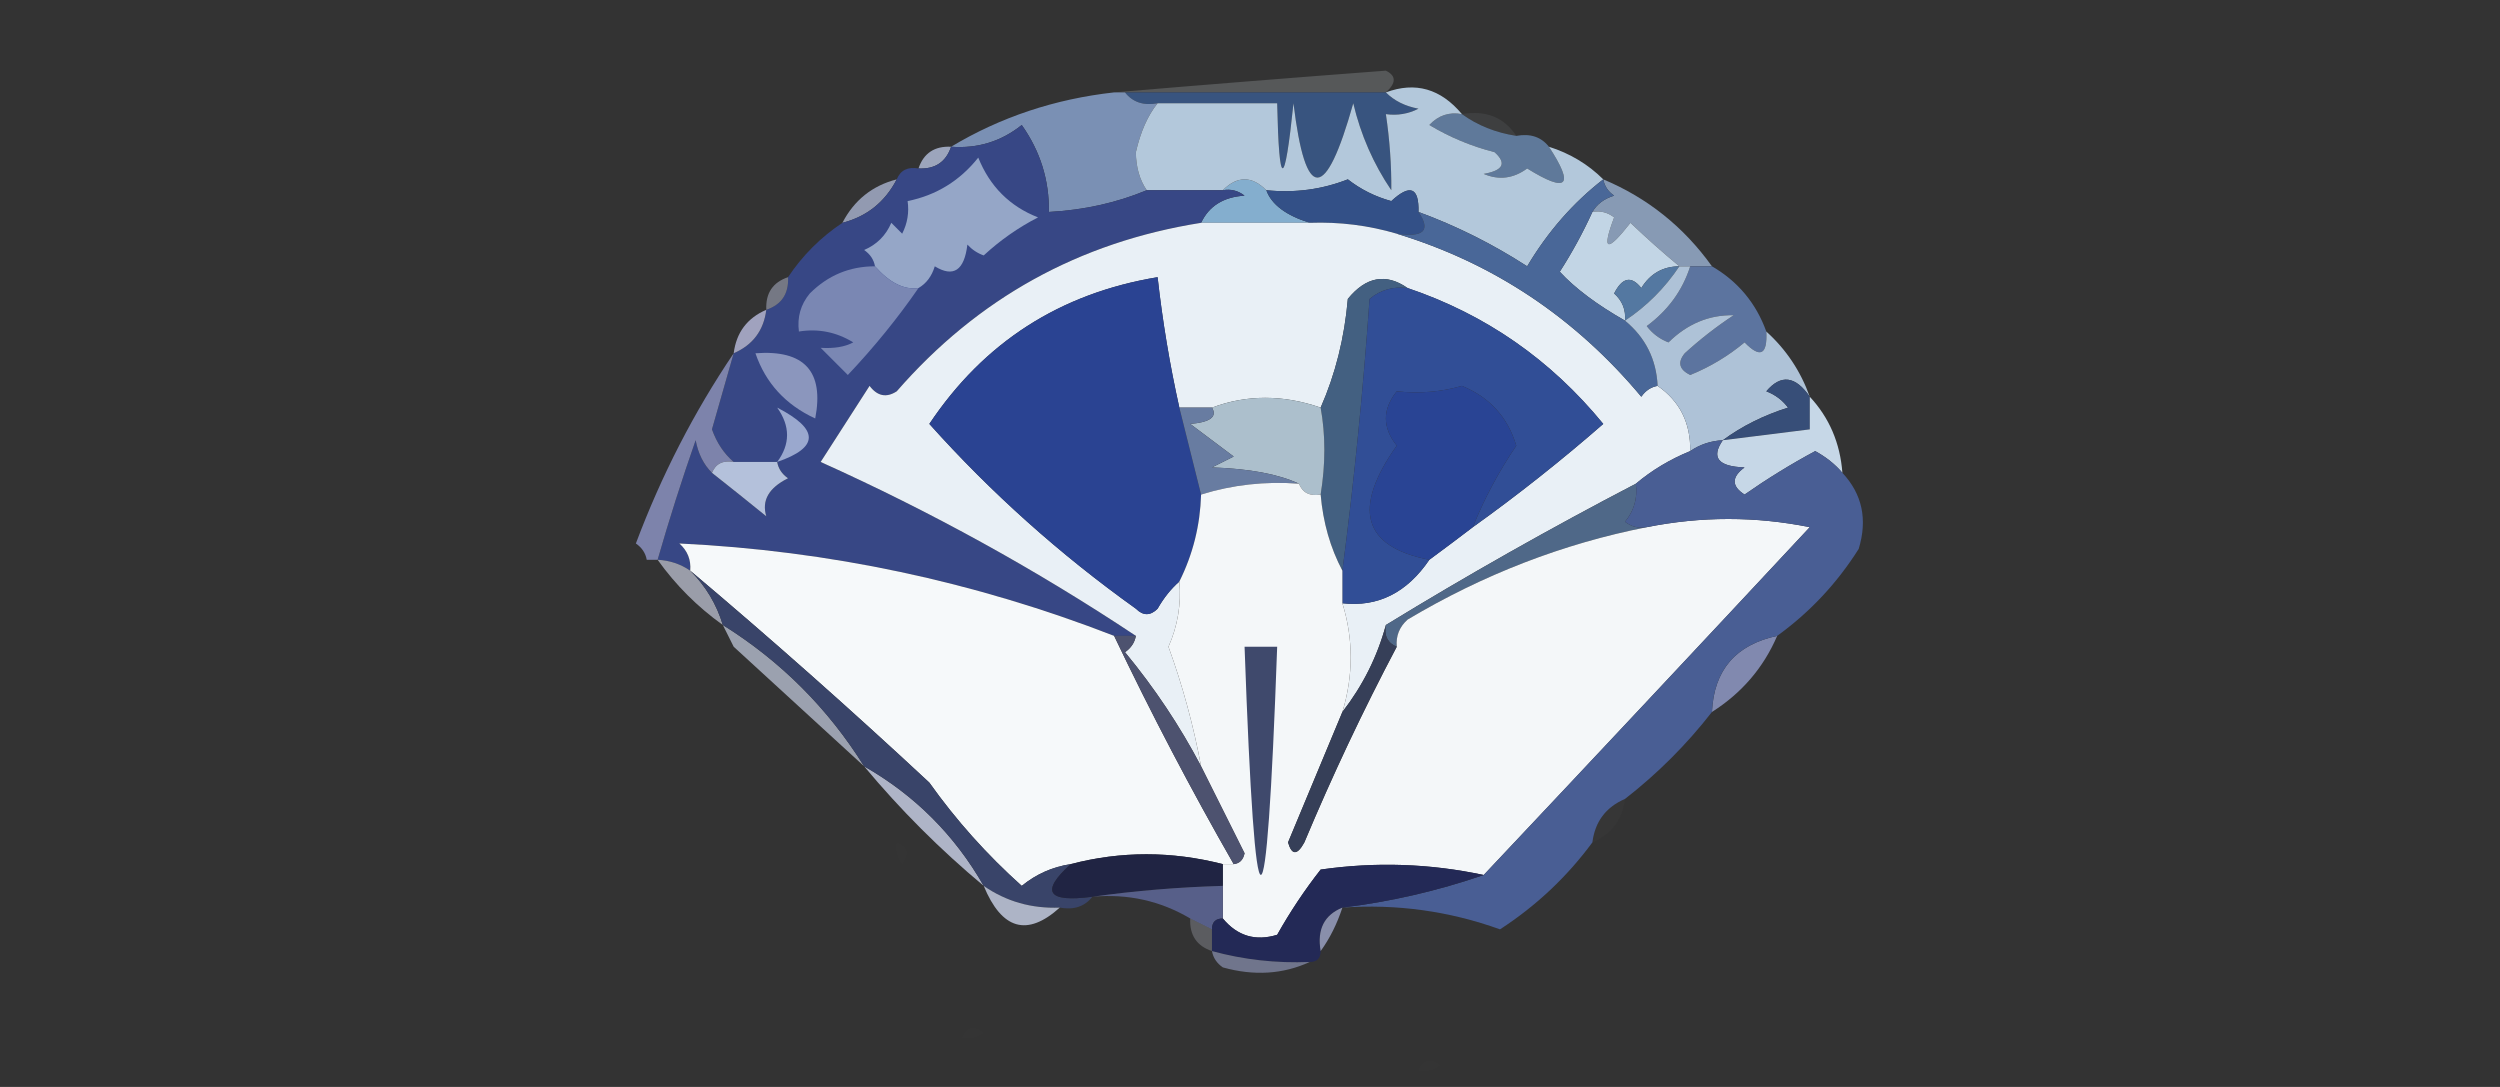 <?xml version="1.0" encoding="UTF-8"?>
<!DOCTYPE svg PUBLIC "-//W3C//DTD SVG 1.1//EN" "http://www.w3.org/Graphics/SVG/1.1/DTD/svg11.dtd">
<svg xmlns="http://www.w3.org/2000/svg" version="1.1" width="230px" height="100px" style="shape-rendering:geometricPrecision; text-rendering:geometricPrecision; image-rendering:optimizeQuality; fill-rule:evenodd; clip-rule:evenodd" xmlns:xlink="http://www.w3.org/1999/xlink">
<rect width="100%" height="100%" fill="#333333" stroke="none"/>
<g><path style="opacity:0.201" fill="#e1ebf0" d="M 127.5,8.5 C 119.5,8.5 111.5,8.5 103.5,8.5C 103.167,8.5 102.833,8.5 102.5,8.5C 110.704,7.806 119.038,7.139 127.5,6.5C 128.463,6.97 128.463,7.636 127.5,8.5 Z"/></g>
<g><path style="opacity:1" fill="#38547f" d="M 103.5,8.5 C 111.5,8.5 119.5,8.5 127.5,8.5C 128.263,9.268 129.263,9.768 130.5,10C 129.552,10.483 128.552,10.649 127.5,10.5C 127.851,12.87 128.018,15.203 128,17.5C 126.355,15.075 125.189,12.408 124.5,9.5C 121.939,18.617 120.106,18.617 119,9.5C 118.174,17.473 117.674,17.473 117.5,9.5C 113.833,9.5 110.167,9.5 106.5,9.5C 105.209,9.737 104.209,9.404 103.5,8.5 Z"/></g>
<g><path style="opacity:0.075" fill="#d3dee9" d="M 134.5,10.5 C 136.698,10.12 138.365,10.787 139.5,12.5C 137.597,12.204 135.93,11.537 134.5,10.5 Z"/></g>
<g><path style="opacity:1" fill="#7a90b4" d="M 102.5,8.5 C 102.833,8.5 103.167,8.5 103.5,8.5C 104.209,9.404 105.209,9.737 106.5,9.5C 105.596,10.619 104.93,12.119 104.5,14C 104.514,15.385 104.848,16.551 105.5,17.5C 102.727,18.657 99.727,19.324 96.5,19.5C 96.54,16.576 95.707,13.909 94,11.5C 92.103,13.016 89.936,13.683 87.5,13.5C 92.045,10.773 97.045,9.106 102.5,8.5 Z"/></g>
<g><path style="opacity:0.827" fill="#b2bdd8" d="M 87.5,13.5 C 87.027,14.906 86.027,15.573 84.5,15.5C 84.973,14.094 85.973,13.427 87.5,13.5 Z"/></g>
<g><path style="opacity:1" fill="#5f799a" d="M 134.5,10.5 C 135.93,11.537 137.597,12.204 139.5,12.5C 140.791,12.263 141.791,12.596 142.5,13.5C 144.872,17.128 144.205,17.795 140.5,15.5C 139.232,16.428 137.899,16.595 136.5,16C 138.301,15.683 138.634,15.016 137.5,14C 135.369,13.457 133.369,12.624 131.5,11.5C 132.325,10.614 133.325,10.281 134.5,10.5 Z"/></g>
<g><path style="opacity:1" fill="#84aece" d="M 112.5,17.5 C 113.833,16.167 115.167,16.167 116.5,17.5C 116.981,18.821 118.315,19.821 120.5,20.5C 117.167,20.5 113.833,20.5 110.5,20.5C 111.23,18.955 112.563,18.122 114.5,18C 113.906,17.536 113.239,17.369 112.5,17.5 Z"/></g>
<g><path style="opacity:1" fill="#b3c8db" d="M 134.5,10.5 C 133.325,10.281 132.325,10.614 131.5,11.5C 133.369,12.624 135.369,13.457 137.5,14C 138.634,15.016 138.301,15.683 136.5,16C 137.899,16.595 139.232,16.428 140.5,15.5C 144.205,17.795 144.872,17.128 142.5,13.5C 144.434,14.11 146.101,15.11 147.5,16.5C 144.731,18.647 142.397,21.314 140.5,24.5C 137.319,22.445 133.986,20.779 130.5,19.5C 130.559,17.235 129.726,16.902 128,18.5C 126.527,18.097 125.194,17.43 124,16.5C 121.619,17.435 119.119,17.768 116.5,17.5C 115.167,16.167 113.833,16.167 112.5,17.5C 110.167,17.5 107.833,17.5 105.5,17.5C 104.848,16.551 104.514,15.385 104.5,14C 104.93,12.119 105.596,10.619 106.5,9.5C 110.167,9.5 113.833,9.5 117.5,9.5C 117.674,17.473 118.174,17.473 119,9.5C 120.106,18.617 121.939,18.617 124.5,9.5C 125.189,12.408 126.355,15.075 128,17.5C 128.018,15.203 127.851,12.87 127.5,10.5C 128.552,10.649 129.552,10.483 130.5,10C 129.263,9.768 128.263,9.268 127.5,8.5C 130.212,7.493 132.546,8.159 134.5,10.5 Z"/></g>
<g><path style="opacity:0.855" fill="#a2acc7" d="M 82.5,16.5 C 81.415,18.587 79.749,19.92 77.5,20.5C 78.585,18.413 80.251,17.08 82.5,16.5 Z"/></g>
<g><path style="opacity:1" fill="#335087" d="M 130.5,19.5 C 131.66,21.203 130.993,21.869 128.5,21.5C 125.904,20.735 123.237,20.401 120.5,20.5C 118.315,19.821 116.981,18.821 116.5,17.5C 119.119,17.768 121.619,17.435 124,16.5C 125.194,17.43 126.527,18.097 128,18.5C 129.726,16.902 130.559,17.235 130.5,19.5 Z"/></g>
<g><path style="opacity:0.988" fill="#889bb5" d="M 147.5,16.5 C 151.572,18.208 154.905,20.874 157.5,24.5C 156.833,24.5 156.167,24.5 155.5,24.5C 155.167,24.5 154.833,24.5 154.5,24.5C 152.992,23.254 151.492,21.92 150,20.5C 147.827,23.277 147.327,23.11 148.5,20C 147.906,19.536 147.239,19.369 146.5,19.5C 146.918,18.778 147.584,18.278 148.5,18C 147.944,17.617 147.611,17.117 147.5,16.5 Z"/></g>
<g><path style="opacity:1" fill="#374785" d="M 105.5,17.5 C 107.833,17.5 110.167,17.5 112.5,17.5C 113.239,17.369 113.906,17.536 114.5,18C 112.563,18.122 111.23,18.955 110.5,20.5C 99.284,22.275 89.951,27.441 82.5,36C 81.551,36.617 80.718,36.451 80,35.5C 78.5,37.833 77,40.167 75.5,42.5C 85.702,47.096 95.369,52.429 104.5,58.5C 103.833,58.5 103.167,58.5 102.5,58.5C 89.615,53.493 76.282,50.66 62.5,50C 63.252,50.671 63.586,51.504 63.5,52.5C 62.609,51.89 61.609,51.557 60.5,51.5C 61.555,47.823 62.722,44.156 64,40.5C 64.232,41.737 64.732,42.737 65.5,43.5C 67.123,44.779 68.79,46.113 70.5,47.5C 70.06,46.047 70.727,44.881 72.5,44C 71.944,43.617 71.611,43.117 71.5,42.5C 70.167,42.5 68.833,42.5 67.5,42.5C 66.609,41.739 65.942,40.739 65.5,39.5C 66.173,37.149 66.84,34.816 67.5,32.5C 69.262,31.738 70.262,30.404 70.5,28.5C 71.906,28.027 72.573,27.027 72.5,25.5C 73.833,23.5 75.5,21.833 77.5,20.5C 79.749,19.92 81.415,18.587 82.5,16.5C 82.842,15.662 83.508,15.328 84.5,15.5C 86.027,15.573 87.027,14.906 87.5,13.5C 89.936,13.683 92.103,13.016 94,11.5C 95.707,13.909 96.54,16.576 96.5,19.5C 99.727,19.324 102.727,18.657 105.5,17.5 Z"/></g>
<g><path style="opacity:1" fill="#95a6c7" d="M 84.5,26.5 C 83.183,26.687 81.85,26.02 80.5,24.5C 80.389,23.883 80.056,23.383 79.5,23C 80.667,22.5 81.5,21.667 82,20.5C 82.333,20.833 82.667,21.167 83,21.5C 83.483,20.552 83.65,19.552 83.5,18.5C 86.136,17.965 88.303,16.632 90,14.5C 91.064,17.152 92.898,18.985 95.5,20C 93.693,20.928 92.026,22.094 90.5,23.5C 89.914,23.291 89.414,22.957 89,22.5C 88.716,24.886 87.716,25.552 86,24.5C 85.722,25.416 85.222,26.082 84.5,26.5 Z"/></g>
<g><path style="opacity:1" fill="#c2d5e5" d="M 146.5,19.5 C 147.239,19.369 147.906,19.536 148.5,20C 147.327,23.11 147.827,23.277 150,20.5C 151.492,21.92 152.992,23.254 154.5,24.5C 152.983,24.511 151.816,25.177 151,26.5C 150.086,25.346 149.253,25.513 148.5,27C 149.252,27.671 149.586,28.504 149.5,29.5C 146.903,28.02 144.903,26.52 143.5,25C 144.632,23.235 145.632,21.402 146.5,19.5 Z"/></g>
<g><path style="opacity:1" fill="#e9f0f6" d="M 110.5,20.5 C 113.833,20.5 117.167,20.5 120.5,20.5C 123.237,20.401 125.904,20.735 128.5,21.5C 137.405,24.212 144.905,29.212 151,36.5C 151.383,35.944 151.883,35.611 152.5,35.5C 154.539,36.911 155.539,38.911 155.5,41.5C 153.632,42.263 151.965,43.263 150.5,44.5C 142.636,48.596 134.969,52.929 127.5,57.5C 126.715,60.404 125.381,63.07 123.5,65.5C 124.519,62.128 124.519,58.794 123.5,55.5C 126.763,55.871 129.429,54.538 131.5,51.5C 132.872,50.488 134.205,49.488 135.5,48.5C 139.625,45.547 143.625,42.381 147.5,39C 142.662,33.087 136.662,28.921 129.5,26.5C 127.511,25.113 125.678,25.447 124,27.5C 123.689,31.09 122.856,34.423 121.5,37.5C 118.031,36.3 114.698,36.3 111.5,37.5C 110.5,37.5 109.5,37.5 108.5,37.5C 107.619,33.546 106.952,29.546 106.5,25.5C 97.523,26.986 90.523,31.486 85.5,39C 91.174,45.338 97.508,51.004 104.5,56C 105.167,56.667 105.833,56.667 106.5,56C 107.066,55.005 107.733,54.172 108.5,53.5C 108.682,55.591 108.348,57.591 107.5,59.5C 108.809,63.107 109.809,66.774 110.5,70.5C 108.562,66.808 106.229,63.307 103.5,60C 104.056,59.617 104.389,59.117 104.5,58.5C 95.369,52.429 85.702,47.096 75.5,42.5C 77,40.167 78.5,37.833 80,35.5C 80.718,36.451 81.551,36.617 82.5,36C 89.951,27.441 99.284,22.275 110.5,20.5 Z"/></g>
<g><path style="opacity:0.561" fill="#aaafc5" d="M 72.5,25.5 C 72.573,27.027 71.906,28.027 70.5,28.5C 70.427,26.973 71.094,25.973 72.5,25.5 Z"/></g>
<g><path style="opacity:1" fill="#7a87b3" d="M 80.5,24.5 C 81.85,26.02 83.183,26.687 84.5,26.5C 82.589,29.27 80.422,31.937 78,34.5C 77.167,33.667 76.333,32.833 75.5,32C 76.738,32.077 77.738,31.911 78.5,31.5C 76.955,30.548 75.288,30.215 73.5,30.5C 73.33,29.178 73.663,28.011 74.5,27C 76.169,25.331 78.169,24.498 80.5,24.5 Z"/></g>
<g><path style="opacity:1" fill="#5c749f" d="M 155.5,24.5 C 156.167,24.5 156.833,24.5 157.5,24.5C 159.89,25.891 161.557,27.891 162.5,30.5C 162.611,32.648 161.944,32.981 160.5,31.5C 158.999,32.752 157.332,33.752 155.5,34.5C 154.479,33.998 154.312,33.332 155,32.5C 156.41,31.212 157.91,30.046 159.5,29C 157.24,28.956 155.24,29.789 153.5,31.5C 152.692,31.192 152.025,30.692 151.5,30C 153.464,28.549 154.797,26.716 155.5,24.5 Z"/></g>
<g><path style="opacity:1" fill="#5478a1" d="M 154.5,24.5 C 153.167,26.5 151.5,28.167 149.5,29.5C 149.586,28.504 149.252,27.671 148.5,27C 149.253,25.513 150.086,25.346 151,26.5C 151.816,25.177 152.983,24.511 154.5,24.5 Z"/></g>
<g><path style="opacity:0.925" fill="#a8abc9" d="M 70.5,28.5 C 70.262,30.404 69.262,31.738 67.5,32.5C 67.738,30.596 68.738,29.262 70.5,28.5 Z"/></g>
<g><path style="opacity:1" fill="#2a4392" d="M 108.5,37.5 C 109.167,40.167 109.833,42.833 110.5,45.5C 110.416,48.327 109.75,50.994 108.5,53.5C 107.733,54.172 107.066,55.005 106.5,56C 105.833,56.667 105.167,56.667 104.5,56C 97.508,51.004 91.174,45.338 85.5,39C 90.523,31.486 97.523,26.986 106.5,25.5C 106.952,29.546 107.619,33.546 108.5,37.5 Z"/></g>
<g><path style="opacity:1" fill="#436081" d="M 129.5,26.5 C 128.178,26.33 127.011,26.663 126,27.5C 125.41,35.936 124.577,44.269 123.5,52.5C 122.388,50.401 121.721,48.067 121.5,45.5C 121.957,42.691 121.957,40.024 121.5,37.5C 122.856,34.423 123.689,31.09 124,27.5C 125.678,25.447 127.511,25.113 129.5,26.5 Z"/></g>
<g><path style="opacity:1" fill="#8b96bd" d="M 69.5,32.5 C 74,32.164 75.833,34.164 75,38.5C 72.273,37.241 70.439,35.241 69.5,32.5 Z"/></g>
<g><path style="opacity:1" fill="#496798" d="M 147.5,16.5 C 147.611,17.117 147.944,17.617 148.5,18C 147.584,18.278 146.918,18.778 146.5,19.5C 145.632,21.402 144.632,23.235 143.5,25C 144.903,26.52 146.903,28.02 149.5,29.5C 151.385,31.053 152.385,33.053 152.5,35.5C 151.883,35.611 151.383,35.944 151,36.5C 144.905,29.212 137.405,24.212 128.5,21.5C 130.993,21.869 131.66,21.203 130.5,19.5C 133.986,20.779 137.319,22.445 140.5,24.5C 142.397,21.314 144.731,18.647 147.5,16.5 Z"/></g>
<g><path style="opacity:1" fill="#314e96" d="M 129.5,26.5 C 136.662,28.921 142.662,33.087 147.5,39C 143.625,42.381 139.625,45.547 135.5,48.5C 136.541,45.906 137.874,43.406 139.5,41C 138.713,38.379 137.046,36.546 134.5,35.5C 132.574,36.061 130.574,36.227 128.5,36C 127.167,37.667 127.167,39.333 128.5,41C 124.383,46.812 125.383,50.312 131.5,51.5C 129.429,54.538 126.763,55.871 123.5,55.5C 123.5,54.5 123.5,53.5 123.5,52.5C 124.577,44.269 125.41,35.936 126,27.5C 127.011,26.663 128.178,26.33 129.5,26.5 Z"/></g>
<g><path style="opacity:1" fill="#aec2d7" d="M 154.5,24.5 C 154.833,24.5 155.167,24.5 155.5,24.5C 154.797,26.716 153.464,28.549 151.5,30C 152.025,30.692 152.692,31.192 153.5,31.5C 155.24,29.789 157.24,28.956 159.5,29C 157.91,30.046 156.41,31.212 155,32.5C 154.312,33.332 154.479,33.998 155.5,34.5C 157.332,33.752 158.999,32.752 160.5,31.5C 161.944,32.981 162.611,32.648 162.5,30.5C 164.326,32.148 165.66,34.148 166.5,36.5C 165.179,34.58 163.846,34.413 162.5,36C 163.308,36.308 163.975,36.808 164.5,37.5C 162.255,38.208 160.255,39.208 158.5,40.5C 157.391,40.557 156.391,40.89 155.5,41.5C 155.539,38.911 154.539,36.911 152.5,35.5C 152.385,33.053 151.385,31.053 149.5,29.5C 151.5,28.167 153.167,26.5 154.5,24.5 Z"/></g>
<g><path style="opacity:1" fill="#acbfcc" d="M 111.5,37.5 C 114.698,36.3 118.031,36.3 121.5,37.5C 121.957,40.024 121.957,42.691 121.5,45.5C 120.508,45.672 119.842,45.338 119.5,44.5C 117.622,43.62 114.955,43.12 111.5,43C 112.167,42.667 112.833,42.333 113.5,42C 112.167,41 110.833,40 109.5,39C 111.343,38.841 112.009,38.341 111.5,37.5 Z"/></g>
<g><path style="opacity:1" fill="#7d83ab" d="M 67.5,32.5 C 66.84,34.816 66.173,37.149 65.5,39.5C 65.942,40.739 66.609,41.739 67.5,42.5C 66.508,42.328 65.842,42.662 65.5,43.5C 64.732,42.737 64.232,41.737 64,40.5C 62.722,44.156 61.555,47.823 60.5,51.5C 60.167,51.5 59.833,51.5 59.5,51.5C 59.389,50.883 59.056,50.383 58.5,50C 60.852,43.734 63.852,37.901 67.5,32.5 Z"/></g>
<g><path style="opacity:1" fill="#374e78" d="M 166.5,36.5 C 166.5,37.5 166.5,38.5 166.5,39.5C 163.833,39.833 161.167,40.167 158.5,40.5C 160.255,39.208 162.255,38.208 164.5,37.5C 163.975,36.808 163.308,36.308 162.5,36C 163.846,34.413 165.179,34.58 166.5,36.5 Z"/></g>
<g><path style="opacity:1" fill="#9aa8ce" d="M 71.5,42.5 C 72.712,40.867 72.712,39.201 71.5,37.5C 75.379,39.498 75.379,41.164 71.5,42.5 Z"/></g>
<g><path style="opacity:1" fill="#687ca1" d="M 108.5,37.5 C 109.5,37.5 110.5,37.5 111.5,37.5C 112.009,38.341 111.343,38.841 109.5,39C 110.833,40 112.167,41 113.5,42C 112.833,42.333 112.167,42.667 111.5,43C 114.955,43.12 117.622,43.62 119.5,44.5C 116.391,44.264 113.391,44.597 110.5,45.5C 109.833,42.833 109.167,40.167 108.5,37.5 Z"/></g>
<g><path style="opacity:1" fill="#294494" d="M 135.5,48.5 C 134.205,49.488 132.872,50.488 131.5,51.5C 125.383,50.312 124.383,46.812 128.5,41C 127.167,39.333 127.167,37.667 128.5,36C 130.574,36.227 132.574,36.061 134.5,35.5C 137.046,36.546 138.713,38.379 139.5,41C 137.874,43.406 136.541,45.906 135.5,48.5 Z"/></g>
<g><path style="opacity:1" fill="#c6d7e7" d="M 166.5,36.5 C 168.293,38.426 169.293,40.759 169.5,43.5C 168.844,42.722 168.011,42.056 167,41.5C 164.766,42.702 162.599,44.035 160.5,45.5C 159.289,44.726 159.289,43.893 160.5,43C 158.065,42.925 157.398,42.092 158.5,40.5C 161.167,40.167 163.833,39.833 166.5,39.5C 166.5,38.5 166.5,37.5 166.5,36.5 Z"/></g>
<g><path style="opacity:1" fill="#b4c1db" d="M 67.5,42.5 C 68.833,42.5 70.167,42.5 71.5,42.5C 71.611,43.117 71.944,43.617 72.5,44C 70.727,44.881 70.06,46.047 70.5,47.5C 68.79,46.113 67.123,44.779 65.5,43.5C 65.842,42.662 66.508,42.328 67.5,42.5 Z"/></g>
<g><path style="opacity:1" fill="#4f6888" d="M 150.5,44.5 C 150.67,45.822 150.337,46.989 149.5,48C 150.094,48.464 150.761,48.631 151.5,48.5C 143.795,50.019 136.461,52.852 129.5,57C 128.748,57.671 128.414,58.504 128.5,59.5C 127.662,59.158 127.328,58.492 127.5,57.5C 134.969,52.929 142.636,48.596 150.5,44.5 Z"/></g>
<g><path style="opacity:1" fill="#f4f7f9" d="M 119.5,44.5 C 119.842,45.338 120.508,45.672 121.5,45.5C 121.721,48.067 122.388,50.401 123.5,52.5C 123.5,53.5 123.5,54.5 123.5,55.5C 124.519,58.794 124.519,62.128 123.5,65.5C 121.846,69.479 120.179,73.479 118.5,77.5C 118.846,78.696 119.346,78.696 120,77.5C 122.574,71.353 125.408,65.353 128.5,59.5C 128.414,58.504 128.748,57.671 129.5,57C 136.461,52.852 143.795,50.019 151.5,48.5C 156.517,47.497 161.517,47.497 166.5,48.5C 156.484,59.241 146.484,69.907 136.5,80.5C 131.552,79.441 126.552,79.274 121.5,80C 120.023,81.884 118.69,83.884 117.5,86C 115.505,86.613 113.838,86.113 112.5,84.5C 112.5,83.5 112.5,82.5 112.5,81.5C 112.5,80.833 112.5,80.167 112.5,79.5C 112.833,79.5 113.167,79.5 113.5,79.5C 114.043,79.44 114.376,79.107 114.5,78.5C 113.153,75.807 111.82,73.14 110.5,70.5C 109.809,66.774 108.809,63.107 107.5,59.5C 108.348,57.591 108.682,55.591 108.5,53.5C 109.75,50.994 110.416,48.327 110.5,45.5C 113.391,44.597 116.391,44.264 119.5,44.5 Z"/></g>
<g><path style="opacity:0.004" fill="#fcfdfc" d="M 59.5,51.5 C 58.833,52.167 58.833,52.167 59.5,51.5 Z"/></g>
<g><path style="opacity:0.776" fill="#b8bccb" d="M 60.5,51.5 C 61.609,51.557 62.609,51.89 63.5,52.5C 64.925,53.922 65.925,55.589 66.5,57.5C 64.167,55.833 62.167,53.833 60.5,51.5 Z"/></g>
<g><path style="opacity:1" fill="#f6f9fa" d="M 102.5,58.5 C 105.894,65.62 109.56,72.62 113.5,79.5C 113.167,79.5 112.833,79.5 112.5,79.5C 107.787,78.291 103.121,78.291 98.5,79.5C 96.83,79.751 95.33,80.418 94,81.5C 90.796,78.631 87.963,75.465 85.5,72C 78.301,65.298 70.968,58.798 63.5,52.5C 63.586,51.504 63.252,50.671 62.5,50C 76.282,50.66 89.615,53.493 102.5,58.5 Z"/></g>
<g><path style="opacity:0.012" fill="#fbfcf8" d="M 58.5,53.5 C 59.833,54.167 59.833,54.167 58.5,53.5 Z"/></g>
<g><path style="opacity:0.78" fill="#b8c0d2" d="M 66.5,57.5 C 71.833,60.833 76.167,65.167 79.5,70.5C 75.5,66.833 71.5,63.167 67.5,59.5C 67.167,58.833 66.833,58.167 66.5,57.5 Z"/></g>
<g><path style="opacity:0.008" fill="#fafcfb" d="M 67.5,59.5 C 66.833,60.167 66.833,60.167 67.5,59.5 Z"/></g>
<g><path style="opacity:1" fill="#8189af" d="M 163.5,58.5 C 162.243,61.427 160.243,63.761 157.5,65.5C 157.682,61.648 159.682,59.315 163.5,58.5 Z"/></g>
<g><path style="opacity:1" fill="#495e94" d="M 158.5,40.5 C 157.398,42.092 158.065,42.925 160.5,43C 159.289,43.893 159.289,44.726 160.5,45.5C 162.599,44.035 164.766,42.702 167,41.5C 168.011,42.056 168.844,42.722 169.5,43.5C 171.326,45.455 171.826,47.788 171,50.5C 169,53.666 166.5,56.332 163.5,58.5C 159.682,59.315 157.682,61.648 157.5,65.5C 155.167,68.5 152.5,71.167 149.5,73.5C 147.738,74.262 146.738,75.596 146.5,77.5C 144.154,80.679 141.321,83.346 138,85.5C 133.319,83.815 128.485,83.148 123.5,83.5C 127.935,82.956 132.268,81.956 136.5,80.5C 146.484,69.907 156.484,59.241 166.5,48.5C 161.517,47.497 156.517,47.497 151.5,48.5C 150.761,48.631 150.094,48.464 149.5,48C 150.337,46.989 150.67,45.822 150.5,44.5C 151.965,43.263 153.632,42.263 155.5,41.5C 156.391,40.89 157.391,40.557 158.5,40.5 Z"/></g>
<g><path style="opacity:1" fill="#363f58" d="M 127.5,57.5 C 127.328,58.492 127.662,59.158 128.5,59.5C 125.408,65.353 122.574,71.353 120,77.5C 119.346,78.696 118.846,78.696 118.5,77.5C 120.179,73.479 121.846,69.479 123.5,65.5C 125.381,63.07 126.715,60.404 127.5,57.5 Z"/></g>
<g><path style="opacity:0.925" fill="#b8bed3" d="M 79.5,70.5 C 84.167,73.167 87.833,76.833 90.5,81.5C 86.5,78.167 82.833,74.5 79.5,70.5 Z"/></g>
<g><path style="opacity:1" fill="#394469" d="M 63.5,52.5 C 70.968,58.798 78.301,65.298 85.5,72C 87.963,75.465 90.796,78.631 94,81.5C 95.33,80.418 96.83,79.751 98.5,79.5C 95.694,82.044 96.36,83.044 100.5,82.5C 99.791,83.404 98.791,83.737 97.5,83.5C 94.891,83.6 92.558,82.933 90.5,81.5C 87.833,76.833 84.167,73.167 79.5,70.5C 76.167,65.167 71.833,60.833 66.5,57.5C 65.925,55.589 64.925,53.922 63.5,52.5 Z"/></g>
<g><path style="opacity:1" fill="#4d526f" d="M 102.5,58.5 C 103.167,58.5 103.833,58.5 104.5,58.5C 104.389,59.117 104.056,59.617 103.5,60C 106.229,63.307 108.562,66.808 110.5,70.5C 111.82,73.14 113.153,75.807 114.5,78.5C 114.376,79.107 114.043,79.44 113.5,79.5C 109.56,72.62 105.894,65.62 102.5,58.5 Z"/></g>
<g><path style="opacity:1" fill="#3f496c" d="M 114.5,59.5 C 115.5,59.5 116.5,59.5 117.5,59.5C 116.499,87.488 115.499,87.488 114.5,59.5 Z"/></g>
<g><path style="opacity:0.02" fill="#dbdeea" d="M 149.5,73.5 C 149.262,75.404 148.262,76.738 146.5,77.5C 146.738,75.596 147.738,74.262 149.5,73.5 Z"/></g>
<g><path style="opacity:0.006" fill="#fcfdfb" d="M 82.5,77.5 C 83.525,77.897 83.692,78.563 83,79.5C 82.536,78.906 82.369,78.239 82.5,77.5 Z"/></g>
<g><path style="opacity:1" fill="#202443" d="M 112.5,79.5 C 112.5,80.167 112.5,80.833 112.5,81.5C 108.418,81.617 104.418,81.95 100.5,82.5C 96.36,83.044 95.694,82.044 98.5,79.5C 103.121,78.291 107.787,78.291 112.5,79.5 Z"/></g>
<g><path style="opacity:0.918" fill="#b8c0d3" d="M 90.5,81.5 C 92.558,82.933 94.891,83.6 97.5,83.5C 94.5,86.199 92.166,85.532 90.5,81.5 Z"/></g>
<g><path style="opacity:1" fill="#575f89" d="M 100.5,82.5 C 104.418,81.95 108.418,81.617 112.5,81.5C 112.5,82.5 112.5,83.5 112.5,84.5C 111.833,84.5 111.5,84.833 111.5,85.5C 110.833,85.167 110.167,84.833 109.5,84.5C 106.754,82.874 103.754,82.207 100.5,82.5 Z"/></g>
<g><path style="opacity:1" fill="#232956" d="M 136.5,80.5 C 132.268,81.956 127.935,82.956 123.5,83.5C 121.824,84.183 121.157,85.517 121.5,87.5C 121.5,88.167 121.167,88.5 120.5,88.5C 117.43,88.632 114.43,88.299 111.5,87.5C 111.5,86.833 111.5,86.167 111.5,85.5C 111.5,84.833 111.833,84.5 112.5,84.5C 113.838,86.113 115.505,86.613 117.5,86C 118.69,83.884 120.023,81.884 121.5,80C 126.552,79.274 131.552,79.441 136.5,80.5 Z"/></g>
<g><path style="opacity:0.882" fill="#949bbb" d="M 123.5,83.5 C 123.011,84.995 122.345,86.329 121.5,87.5C 121.157,85.517 121.824,84.183 123.5,83.5 Z"/></g>
<g><path style="opacity:0.263" fill="#c9cddd" d="M 109.5,84.5 C 110.167,84.833 110.833,85.167 111.5,85.5C 111.5,86.167 111.5,86.833 111.5,87.5C 110.094,87.027 109.427,86.027 109.5,84.5 Z"/></g>
<g><path style="opacity:0.741" fill="#868cac" d="M 111.5,87.5 C 114.43,88.299 117.43,88.632 120.5,88.5C 118.034,89.634 115.367,89.801 112.5,89C 111.944,88.617 111.611,88.117 111.5,87.5 Z"/></g>
<g><path style="opacity:0.006" fill="#fbfcfb" d="M 88.5,95.5 C 88.897,94.475 89.563,94.308 90.5,95C 89.906,95.464 89.239,95.631 88.5,95.5 Z"/></g>
<g><path style="opacity:0.004" fill="#fbfbfa" d="M 130.5,98.5 C 130.897,97.475 131.563,97.308 132.5,98C 131.906,98.464 131.239,98.631 130.5,98.5 Z"/></g>
<g><path style="opacity:0.008" fill="#fbfcfa" d="M 89.5,99.5 C 88.833,98.167 88.833,98.167 89.5,99.5 Z"/></g>
</svg>

